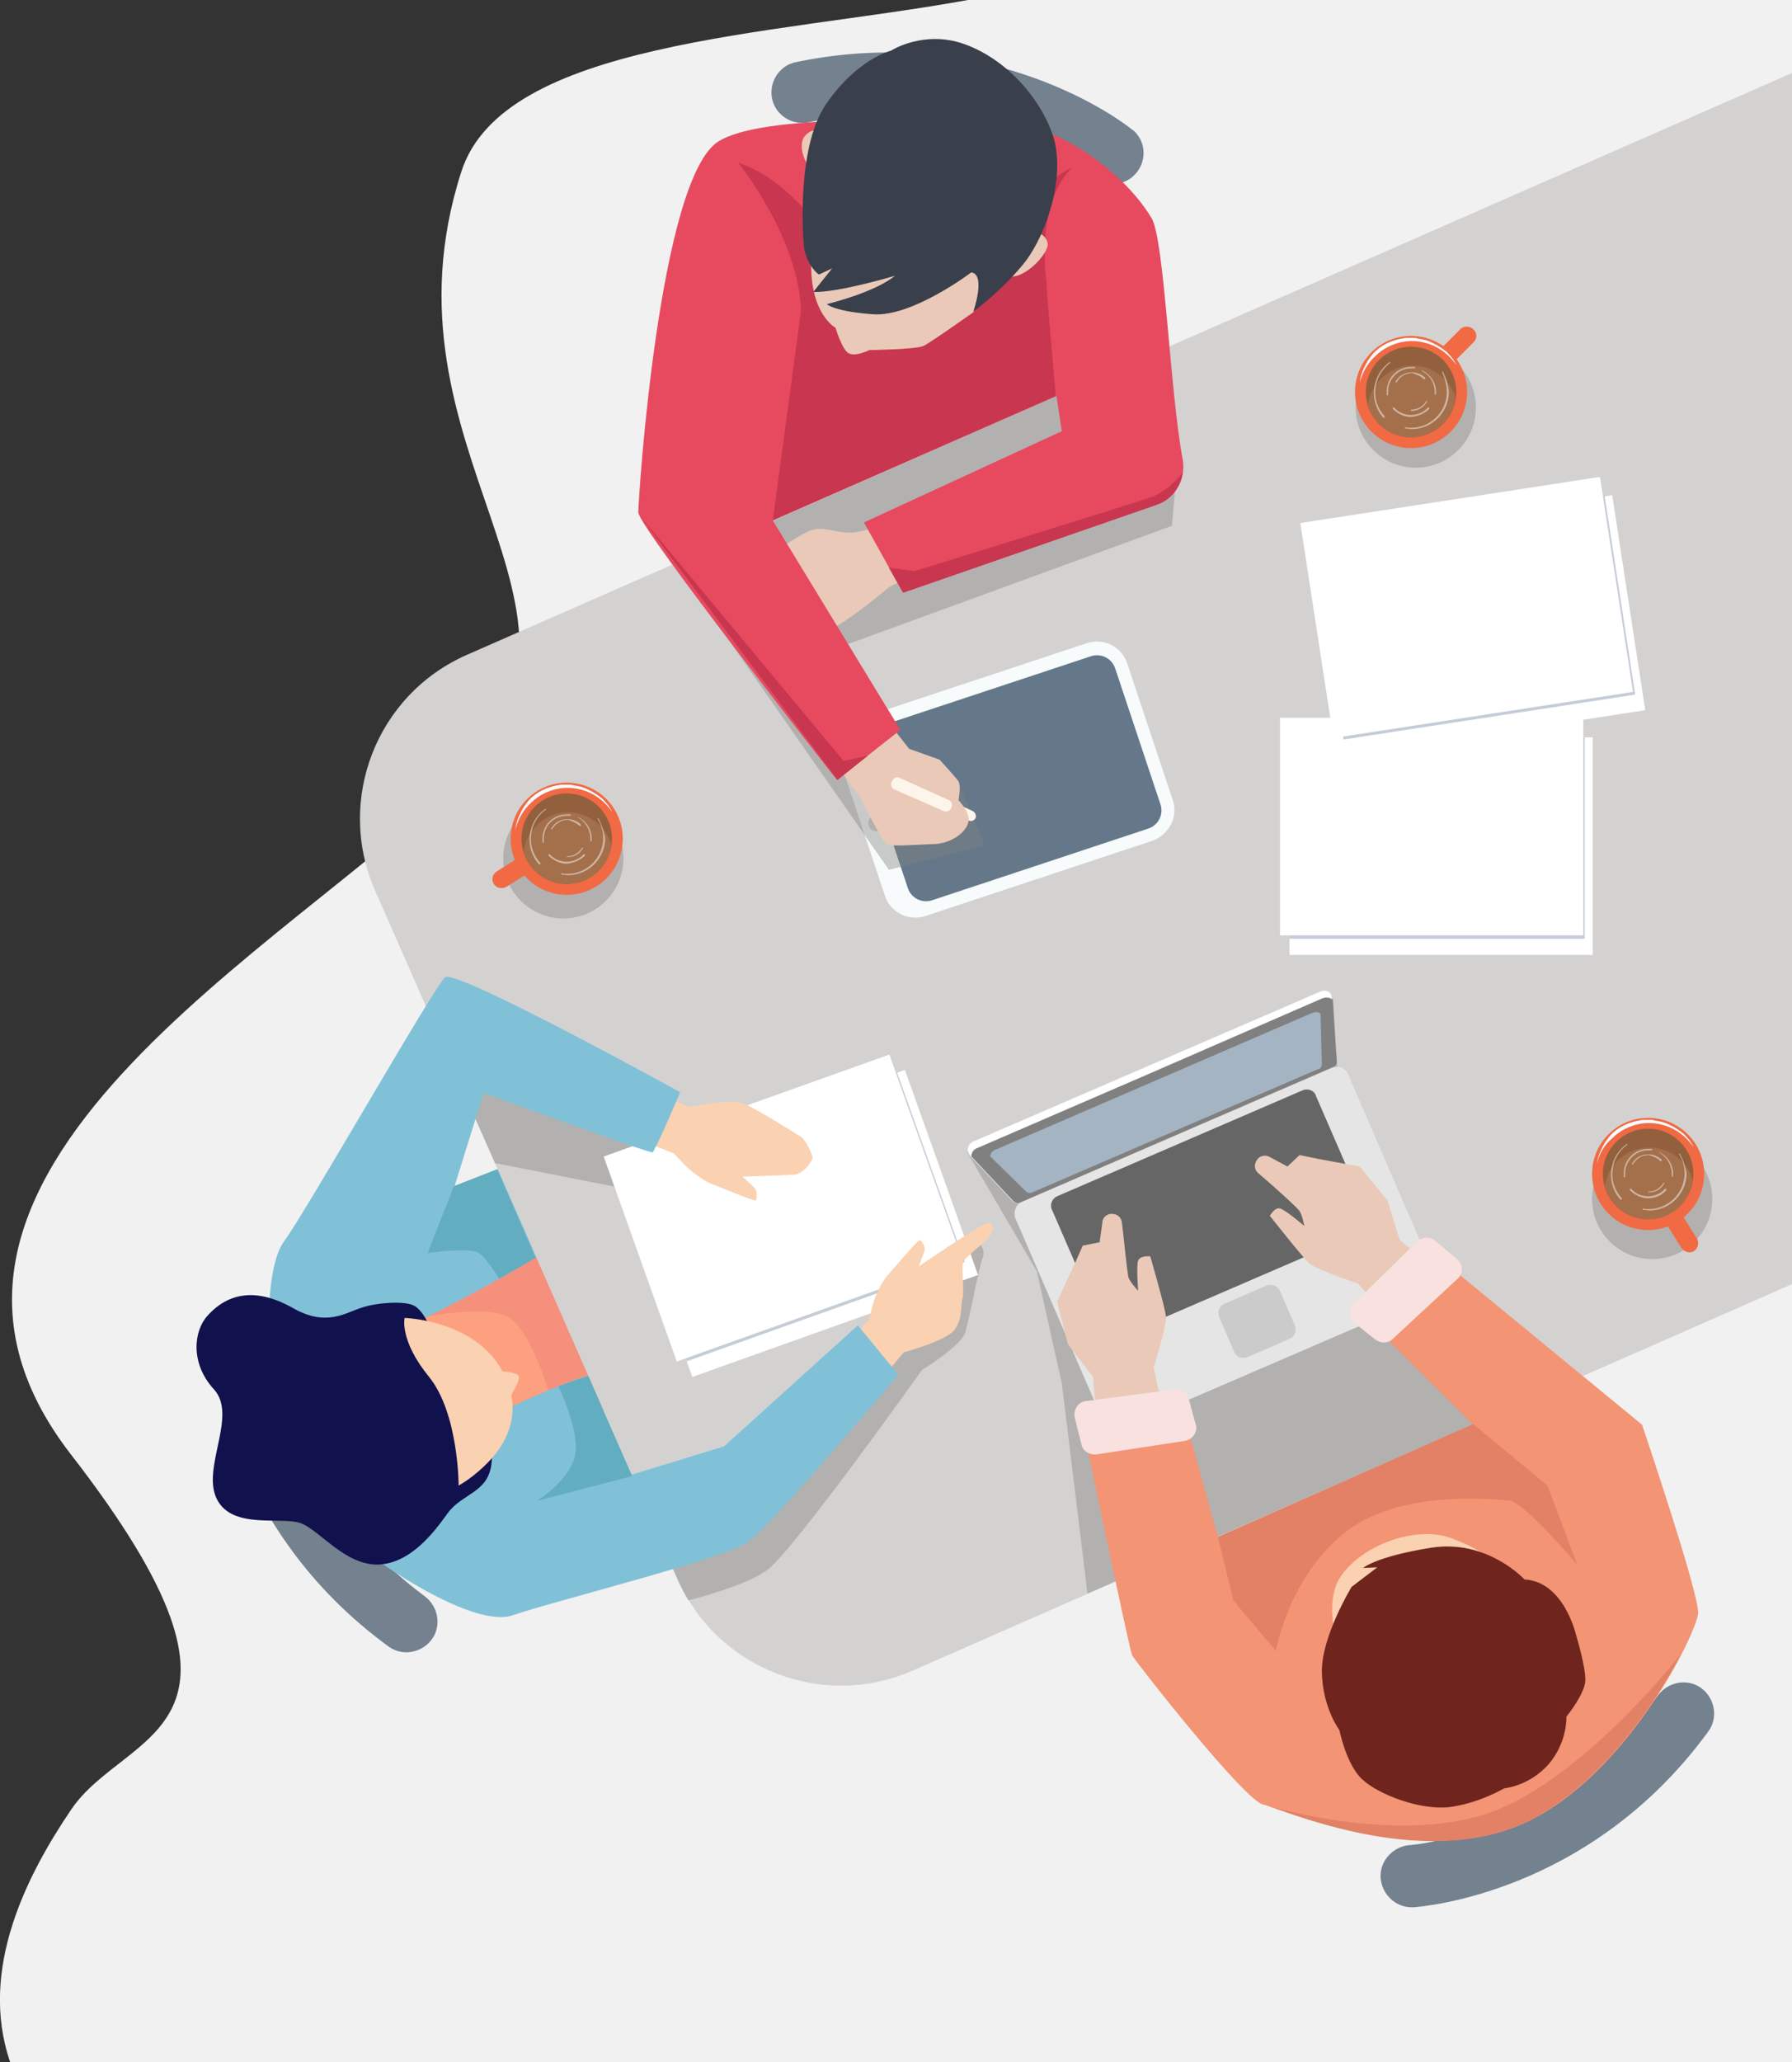 <?xml version="1.0" encoding="UTF-8"?> <!-- Generator: Adobe Illustrator 21.1.0, SVG Export Plug-In . SVG Version: 6.00 Build 0) --> <svg xmlns="http://www.w3.org/2000/svg" xmlns:xlink="http://www.w3.org/1999/xlink" id="OBJECTS" x="0px" y="0px" viewBox="0 0 265.3 305.1" style="enable-background:new 0 0 265.3 305.1;" xml:space="preserve"><rect x="0" y="0" width="265.3" height="305.1" fill="#333333" stroke="none"/> <style type="text/css"> .st0{fill:#F1F1F1;} .st1{fill:#74818E;} .st2{fill:#FDA080;} .st3{fill:#F4907C;} .st4{fill:#D4D2D1;} .st5{opacity:0.4;fill:#808080;enable-background:new ;} .st6{opacity:0.4;} .st7{fill:#808080;} .st8{fill:#E5E5E5;} .st9{fill:#666666;} .st10{fill:#CBCBCB;} .st11{fill:#FFFFFF;} .st12{fill:#A5B4C2;} .st13{fill:#EAC9B8;} .st14{fill:#C4CCD7;} .st15{fill:#FAD1B1;} .st16{fill:#647889;} .st17{fill:#F8FBFC;} .st18{fill:#FDF5EA;} .st19{fill:#80C1D8;} .st20{fill:#F39475;} .st21{fill:#E74A5F;} .st22{fill:#C9364F;} .st23{fill:#393F4B;} .st24{fill:#11114E;} .st25{fill:#63ADC1;} .st26{fill:#6F251E;} .st27{fill:#E28166;} .st28{fill:#F16A44;} .st29{fill:#93603D;} .st30{fill:#A4704C;} .st31{opacity:0.5;} .st32{fill:#F9E1DF;} </style> <path class="st0" d="M10.5,267.8c8.1-12.1,32.1-11.2,0-52.6S43.4,139.9,68.3,115s-13.4-48,0-89.6c6.2-19.3,45.8-20.1,75-25.4l122,0 v305.1H1.5C-3.2,291.4,4,277.4,10.5,267.8z"></path> <path class="st1" d="M209.3,282.2c1.1-0.1,26-1.9,43.6-26c1.5-2,1-4.9-1-6.4s-4.9-1-6.4,1c-6.3,8.5-14.4,14.9-24,18.8 c-7.2,3-12.7,3.4-12.8,3.4c-2.5,0.2-4.5,2.4-4.3,4.9c0.2,2.4,2.2,4.3,4.6,4.3C209.1,282.2,209.2,282.2,209.3,282.2z"></path> <path class="st1" d="M31.5,200c0.1,1.1,1.9,26,26,43.6c2,1.5,4.9,1,6.4-1c1.5-2,1-4.9-1-6.4c-8.5-6.3-14.9-14.4-18.8-24 c-3-7.2-3.4-12.7-3.4-12.8c-0.2-2.5-2.4-4.5-4.9-4.3c-2.4,0.2-4.3,2.2-4.3,4.6C31.5,199.8,31.5,199.9,31.5,200z"></path> <path class="st1" d="M167.5,19.1c-0.8-0.7-20.5-16-49.7-9.9c-2.4,0.5-4,2.9-3.5,5.4c0.5,2.4,2.9,4,5.4,3.5c10.4-2.2,20.6-1.5,30.4,2 c7.4,2.7,11.7,6,11.8,6.1c2,1.6,4.8,1.3,6.4-0.7c1.5-1.9,1.3-4.6-0.5-6.2C167.7,19.2,167.6,19.2,167.5,19.1z"></path> <polygon class="st2" points="65,217.4 91.1,208.2 81.2,182.1 54.9,195.9 "></polygon> <path class="st3" d="M67,186.3l16.3-7.7L99,208.2L81.6,207c0,0-3-10.5-6.5-12.2s-11.8,0-11.8,0L67,186.3z"></path> <path class="st4" d="M265.3,10.8V190l-130.2,57.2c-13.3,5.8-28.9-0.2-34.8-13.6L55.5,131.7c-5.8-13.3,0.2-28.9,13.6-34.8L265.3,10.8 z"></path> <circle class="st5" cx="244.6" cy="177.4" r="8.9"></circle> <circle class="st5" cx="209.6" cy="60.3" r="8.9"></circle> <circle class="st5" cx="83.4" cy="127" r="8.9"></circle> <g class="st6"> <path class="st7" d="M145.5,186.1c-0.6,1.3-2,9.4-2.7,11.3c-0.8,1.9-6.3,5.3-6.3,5.3s-18.7,26.3-22.8,29.5 c-2.3,1.8-7.6,3.5-11.8,4.6c-0.6-1-1.1-2-1.6-3.1l-5.2-11.8l5.6,1.3l35.6-30.9l8.5-8.7C144.8,183.6,146,184.8,145.5,186.1z"></path> <path class="st7" d="M102.3,177.8l-29-5.7l-5.1-11.5l0.9-2.9l17.3,3.8l27.8,8l5,2.1l-0.4,3l-3,1.3c0,0-1.4,2.7-3.3,2.9 S102.3,178,102.3,177.8z"></path> </g> <path class="st5" d="M197.4,148.2c0-0.6-0.4-1.2-0.4-1.2l-53.8,23.5l10.3,17.6l3.7,16.6l3.8,31.1l64.6-28.3L210,191.6L199.8,175 l-1.9-18C197.9,157,197.4,148.7,197.4,148.2z"></path> <g> <path class="st8" d="M199.6,159l13.1,30.3c0.3,0.9-0.1,2-1,2.4l-45.9,19.8c-0.9,0.3-2-0.1-2.4-1l-13.1-30.3c-0.3-0.9,0.1-2,1-2.4 l45.9-19.8C198.1,157.6,199.2,158,199.6,159z"></path> <path class="st9" d="M194.8,162.1l7.9,18.2c0.3,0.7-0.1,1.6-0.8,1.9l-36.4,15.7c-0.7,0.3-1.6-0.1-1.9-0.8l-7.9-18.2 c-0.3-0.7,0.1-1.6,0.8-1.9l36.4-15.7C193.7,161,194.6,161.4,194.8,162.1z"></path> <path class="st10" d="M189.5,191l2.2,5.1c0.3,0.8,0,1.7-0.8,2l-6.2,2.7c-0.8,0.3-1.7,0-2-0.8l-2.2-5.1c-0.3-0.8,0-1.7,0.8-2 l6.2-2.7C188.3,189.9,189.2,190.3,189.5,191z"></path> <path class="st11" d="M197.2,147.8l0.6,9.1c0,0.5-0.2,0.8-0.6,1l-23.1,10l-23.1,10c-0.4,0.2-0.8,0.1-1.1-0.2l-6.2-6.6 c-0.7-0.7-0.5-1.8,0.4-2.2l25.7-11.1l25.7-11.1C196.4,146.3,197.3,146.9,197.2,147.8z"></path> <path class="st7" d="M197.3,157.9l-23.1,10l-23.1,10c-0.4,0.2-0.8,0.1-1.1-0.2l-6.2-6.6c0-0.5,0.3-1,0.8-1.2l25.7-11.1l25.5-11.1 c0.6-0.2,1.1-0.1,1.5,0.2l0.6,9.1C198,157.4,197.7,157.8,197.3,157.9z"></path> <path class="st12" d="M195.1,158.2l-21.1,9.1l-21.1,9.1c-0.4,0.2-0.8,0.1-1-0.1l-5.3-5.2c0-0.4,0.3-0.8,0.8-1l23.4-10.1l23.4-10.1 c0.5-0.2,1-0.2,1.3,0.1l0.2,7.5C195.7,157.9,195.4,158.2,195.1,158.2z"></path> </g> <path class="st13" d="M172.9,212.3h-10.3l-0.8-8.6l-3.7-4.8l-1.6-6.3l2.6-5.6l1.2-2.7l2.5-0.5l0.4-2.9c0-0.8,0.7-1.3,1.4-1.3l0,0 c0.8,0,1.4,0.5,1.5,1.3c0.3,2.5,0.8,7.7,1,8.2c0.3,0.7,1.4,1.9,1.4,1.9s-0.3-3.7,0-4.5c0.4-0.8,1.8-0.6,1.8-0.6s2.2,7.6,2.3,8.8 c0.2,1.3-1.8,7.6-1.8,7.6L172.9,212.3L172.9,212.3z"></path> <path class="st13" d="M213.7,189.1l-6.5-5.7l-1.8-5.8l-4.1-5l-6-1.1l-2.9-0.6l-1.8,1.7l-2.6-1.4c-0.7-0.4-1.5-0.2-1.9,0.4l0,0 c-0.5,0.7-0.4,1.5,0.2,2c1.9,1.6,5.8,5.1,6.1,5.6c0.4,0.6,0.7,2.2,0.7,2.2s-2.8-2.4-3.6-2.6s-1.5,1.1-1.5,1.1s4.9,6.2,5.8,7 c0.9,0.9,7.2,3,7.2,3l6.9,7.5L213.7,189.1z"></path> <rect x="95.7" y="165" transform="matrix(0.942 -0.336 0.336 0.942 -53.912 50.126)" class="st11" width="44.9" height="32.2"></rect> <rect x="95.3" y="165.2" transform="matrix(0.942 -0.336 0.336 0.942 -53.642 49.749)" class="st14" width="43.7" height="29.8"></rect> <rect x="93.4" y="162.7" transform="matrix(0.942 -0.336 0.336 0.942 -53.276 49.239)" class="st11" width="44.9" height="32.2"></rect> <path class="st15" d="M94,168.3l5.8,2.4c0,0,1.3,1.4,1.7,1.8s2.5,2.2,3.9,2.7s6.3,2.6,6.5,2.4s0.2-1.3-0.1-1.7 c-0.3-0.4-1.9-1.8-1.9-1.8s6.3-0.2,7.7-0.3s2.7-2.1,2.7-2.5c0-0.5-1-2.5-1.6-3c-0.6-0.4-6.6-4.2-8.6-5s-8,0.5-8,0.5l-5.3-2.2 L94,168.3z"></path> <path class="st15" d="M124.6,200l4.1-4.8c0,0,0.4-1.9,0.6-2.4c0.1-0.6,1.2-3.2,2.2-4.2c1-1.1,4.4-5.2,4.7-5.1s0.8,1,0.7,1.5 c-0.1,0.4-0.9,2.4-0.9,2.4s8.5-5.8,9.8-6.3c0.9-0.4,2,0.4,0.4,2.2c-1,1-2.5,2.1-3.6,3.3c-0.3,0.4,0.2,4.8-0.1,5.5s0.1,3.2-1.3,4.8 c-1.5,1.6-7.4,3.2-7.4,3.2l-3.7,4.4L124.6,200z"></path> <g> <path class="st16" d="M166,98.5l6.7,20.1c0.7,2-0.4,4.1-2.4,4.8l-33.5,11.1c-2,0.7-4.1-0.4-4.8-2.4l-6.7-20.1 c-0.7-2,0.4-4.1,2.4-4.8l33.5-11.1C163.2,95.5,165.4,96.6,166,98.5z"></path> <path class="st17" d="M170.6,124.4l-33.5,11.1c-2.6,0.9-5.3-0.5-6.1-3l-6.7-20.1c-0.9-2.6,0.5-5.3,3-6.1l33.5-11.1 c2.6-0.9,5.3,0.5,6.1,3l6.7,20.1C174.5,120.8,173.1,123.5,170.6,124.4z M129.5,107.7c-1.5,0.5-2.3,2.1-1.8,3.6l6.7,20.1 c0.5,1.5,2.1,2.3,3.6,1.8l32-10.6c1.5-0.5,2.3-2.1,1.8-3.6l-6.7-20.1c-0.5-1.5-2.1-2.3-3.6-1.8L129.5,107.7z"></path> <ellipse transform="matrix(0.949 -0.316 0.316 0.949 -31.84 47.195)" class="st4" cx="129.7" cy="121.8" rx="1.2" ry="1.2"></ellipse> </g> <polygon class="st5" points="167.7,53.6 174.2,69.9 173.5,77.8 123.9,95.9 133.6,113.3 141.8,115.6 145.8,125.1 131.6,128.7 100,83.4 "></polygon> <path class="st18" d="M144.4,121.1c-0.2,0.3-0.6,0.5-1,0.3l-6.6-2.9c-0.5-0.2-0.6-0.8-0.3-1.2l0.1-0.1c0.2-0.3,0.6-0.4,0.9-0.2 l6.5,3C144.4,120.2,144.6,120.7,144.4,121.1z"></path> <path class="st13" d="M134.9,85.2l-3.3,1.7c0,0-5,4.2-7.7,5.7s-4.4,0.7-4.4,0.7l-6.5-2.7l0.9-5.8l1.5-3.6c0,0,3.8-2.7,5.3-2.9 c1.5-0.3,3.8,0.7,5.6,0.5c1.8-0.2,3.7-1,3.7-1L134.9,85.2z"></path> <path class="st13" d="M131.7,107.1l-9.1,4.4l4.7,6.4c0,0,3.3,6.6,4,7c0.7,0.4,3.8,0.1,6.7,0c3,0,5.3-2,5.4-3.5c0.1-1.4-1.5-3-1.5-3 s0.4-2.1,0-2.8c-0.5-0.7-2.8-3.2-2.8-3.2l-4.5-1.6L131.7,107.1z"></path> <path class="st19" d="M61.1,195.9c11.5-5.6,18.3-9.9,18.3-9.9l-5.7-13l-6.4,2.5l4.3-13.8c0,0,24.6,9,25,8.8c0.4-0.2,4.1-8.9,4.1-8.9 s-33.2-18.3-34.8-17s-20.3,34.2-23.8,39c-3.5,4.7-2,20-2,20S49.5,201.6,61.1,195.9z"></path> <path class="st19" d="M87,203.5l6.5,14.7l13.7-4.2l19.8-17.9l6,7.3c0,0-18.8,22.3-22.2,24.7c-3.4,2.5-28.5,8.7-34.9,10.9 c-6.5,2.2-23.2-10.1-23-10.5C59.3,212,87.1,203.6,87,203.5z"></path> <path class="st20" d="M167.6,244.9c0.3,0.7,16.6,21.5,19.4,22.1s23.5,9.8,38.8,2.7s25.4-28.2,25.6-31c0.2-2.8-8.3-27.9-8.3-27.9 L214,186.9l-9,10.9l13.1,13l-37.8,16.6l-5.6-20.3l-14.8,2C159.9,209.1,167.2,244.1,167.6,244.9z"></path> <g> <path class="st21" d="M171.2,74.7l-37.5,13l-5.8-10.4l29.3-13.5l-0.8-5.2l-42,18.4l18.9,31l-9.4,7.4c0,0-29.4-37.4-29.4-39.6 c0-2.2,3.1-49.5,11.9-54.9s47-2.1,47-2.1c9,3.5,14.6,9.3,17.1,13.5c1.9,3.2,2.7,25.7,4.6,35.7C175.6,70.9,174,73.8,171.2,74.7z"></path> <polygon class="st22" points="124,115.4 94.8,76.4 124.9,112.6 128.5,111.8 "></polygon> <path class="st22" d="M171.2,74.7l-37.5,13l-2.1-3.7l3.8,0.5c0,0,32.4-10,35.2-11c2.7-1.1,4.4-3.5,4.5-3.6 C174.8,72.1,173.3,74,171.2,74.7z"></path> <path class="st22" d="M156.3,58.6l-1.8-21c0,0-7.2-3.2-12-5c-4.8-1.8-22.1,0-22.1,0l-6,44.4L156.3,58.6z"></path> <path class="st22" d="M120.5,32.6l1.9,20.1c0,0-3.6,4.6-3.8-6.4s-9.3-22.2-9.3-22.2C115.7,26.1,120.4,32.6,120.5,32.6z"></path> <path class="st22" d="M149.3,36.2c2.2-8.2,9.4-11.4,9.4-11.4c-5.7,5.7-3.7,17.5-3.7,17.5S147.1,44.4,149.3,36.2z"></path> </g> <g> <path class="st13" d="M130.1,27.5c0,0-9.9,3.4-10,11.2c-0.2,7.8,3.6,9.8,3.6,9.8s1,3.4,2,3.8c1,0.5,3-0.5,3-0.5s6.8-0.1,8-0.6 c1.2-0.6,7.4-5,7.4-5l2.7-4.2c0,0,0.5-8.2,0.2-8.1L130.1,27.5z"></path> <path class="st13" d="M120,25.2c0,0-2.2-3.2-0.9-5c1.3-1.7,3.6-0.8,3.6-0.8L120,25.2z"></path> <path class="st13" d="M149.5,40.9c2.3,0.3,5.6-3.3,5.6-4.7s-1.7-1.9-1.7-1.9S147.2,40.7,149.5,40.9z"></path> <path class="st23" d="M121.3,40.6l1.9-0.9l-2.8,3.5c3.8,0.1,12.1-2.4,12.1-2.4c-3,2.5-10.1,4.2-10.1,4.2s1.1,1.1,6.9,1.5 c5.8,0.4,14.5-6.2,14.5-6.2c2.2,0.3,0.3,5.8,0.3,5.8s4.4-3.2,7.7-7.4c3.2-4.2,6-12.7,4.1-18.6c-2-5.9-7.2-11.5-13.2-13.6 s-10.8,1-10.8,1s-5,1.2-9.6,7.9S119,36.2,119,36.2C119.2,38.9,121.1,40.7,121.3,40.6z"></path> </g> <path class="st24" d="M63.6,196.3c0,0-1-2.6-2.5-3.2c-1.4-0.6-5.3-0.4-7.6,0.4c-2.3,0.7-5.2,2.9-10.2,0c-5-2.8-9.3-2.5-12.6,1.2 c-2,2.2-2.6,7,1,10.9c3.5,3.9-1.9,11.6,0.4,16.2s9.6,2.5,12.5,3.6c2.8,1.1,6.5,6.2,11.4,6.1c4.9-0.2,8.4-5,10.2-7.5 c1.7-2.4,4.4-2.9,5.8-5.1c1.4-2.3,0.6-5.4,0.6-5.4L63.6,196.3z"></path> <path class="st25" d="M79.3,186.1c0,0-1.9,1.1-5.4,3.1c-1.1-1.7-2.3-3.4-3-3.8c-1.4-0.9-7.6,0-7.6,0l3.9-9.9l6.4-2.5L79.3,186.1z"></path> <path class="st25" d="M93.6,218.4l-14.2,3.7c0,0,5.2-3.1,5.8-7.1c0.4-2.7-1.3-7.2-2.5-9.9c2.7-1,4.4-1.5,4.4-1.5L93.6,218.4z"></path> <path class="st15" d="M222,233c0,0,0.6-2.5-7.1-5.4c-5.3-2-13.5,1.1-16.5,5.8c-2.6,4-0.1,10.9-0.1,10.9L222,233z"></path> <path class="st26" d="M233.3,241.8c0,0,1.5,4.9,1.4,6.9c-0.1,2-2.8,5.3-2.8,5.3s0.2,3.7-2.6,7c-2.9,3.3-6.6,3.6-6.6,3.6 s-3.9,2.3-8.3,2.8c-4.4,0.4-10.3-1.9-12.7-4.1c-2.4-2.2-3.4-7.3-3.4-7.3s-2.5-3.3-2.6-8.6c-0.1-5.2,4.4-12.6,4.4-12.6l3.8-2.9 l-2.1,0.1c0,0,1.9-1.7,10.1-3c8.3-1.3,13.8,4.7,13.8,4.7C231.5,234,233.3,241.8,233.3,241.8z"></path> <path class="st27" d="M218.1,210.7l11,9.1l4.4,11.7c0,0-8-9.4-10.1-9.5c-2.1-0.1-16.4-1.8-24.6,5s-9.9,17.3-9.9,17.3l-6.3-7.5 l-2.3-9.4L218.1,210.7z"></path> <path class="st27" d="M225.7,269.7c-14.3,6.7-33.3-0.9-38-2.5c3.6,1,18.8,5,31.3,1.5c14.3-4,29.8-23.9,29.8-23.9 C244.9,252.4,236.6,264.5,225.7,269.7z"></path> <path class="st18" d="M140.8,119.6c-0.2,0.4-0.7,0.6-1.1,0.4l-7.3-3.2c-0.5-0.2-0.6-0.9-0.3-1.3l0.1-0.1c0.2-0.4,0.6-0.5,1-0.3 l7.3,3.3C140.9,118.6,141.1,119.1,140.8,119.6z"></path> <rect x="190.9" y="109.1" class="st11" width="44.9" height="32.2"></rect> <rect x="190.9" y="109.1" class="st14" width="43.7" height="29.8"></rect> <rect x="189.5" y="106.2" class="st11" width="44.9" height="32.2"></rect> <rect x="196.6" y="76.4" transform="matrix(0.988 -0.152 0.152 0.988 -11.537 34.489)" class="st11" width="44.9" height="32.2"></rect> <rect x="196.5" y="76.4" transform="matrix(0.988 -0.152 0.152 0.988 -11.375 34.359)" class="st14" width="43.7" height="29.8"></rect> <rect x="194.8" y="73.7" transform="matrix(0.988 -0.152 0.152 0.988 -11.156 34.181)" class="st11" width="44.9" height="32.2"></rect> <g> <path class="st28" d="M73.6,128.9l4.6-2.9l1.4,2.3l-4.6,2.9c-0.7,0.4-1.5,0.2-1.9-0.4C72.7,130.1,72.9,129.3,73.6,128.9z"></path> <circle class="st28" cx="83.9" cy="124.1" r="8.3"></circle> <path class="st17" d="M78.6,118.8c1.1-1.1,2.5-1.8,4-2.1s3.1-0.1,4.5,0.5s2.6,1.6,3.5,2.9c-0.3-0.7-0.8-1.3-1.4-1.9 c-0.6-0.5-1.3-1-2-1.3c-0.7-0.4-1.5-0.6-2.3-0.7c-0.2-0.1-0.4-0.1-0.6-0.1H84c-0.1,0-0.2,0-0.3,0c-0.2,0-0.4,0-0.6,0 c-0.2,0-0.4,0.1-0.6,0.1c-1.6,0.3-3.1,1-4.2,2.2c-0.5,0.6-1,1.3-1.3,2c-0.4,0.8-0.6,1.5-0.7,2.3C76.7,121.2,77.5,119.8,78.6,118.8z "></path> <circle class="st29" cx="83.9" cy="124.1" r="6.7"></circle> <path class="st30" d="M84.1,120.2c3,0,5.6,2,6.4,4.8c-0.4,3.3-3.2,5.8-6.6,5.8c-3,0-5.6-2-6.4-4.8C78,122.7,80.8,120.2,84.1,120.2z "></path> <g class="st31"> <path class="st17" d="M89.6,124c0,3-2.5,5.5-5.5,5.5c-0.3,0-0.6-0.1-0.9-0.1c-0.1,0-0.1,0-0.1-0.1s0-0.1,0.1-0.1 c0.2,0.1,0.5,0.1,0.8,0.1c2.9,0,5.3-2.4,5.3-5.3c0-1-0.3-2-0.8-2.8c-0.1,0,0-0.1,0-0.1c0-0.1,0.1,0,0.1,0 C89.1,122,89.4,123,89.6,124z"></path> <path class="st17" d="M78.6,124.2c0,1.3,0.5,2.5,1.4,3.5c0,0.1,0,0.2,0,0.2h-0.1c-0.1,0-0.1,0-0.1,0c-0.9-1-1.4-2.3-1.4-3.7 c0-1.8,0.9-3.5,2.3-4.5c0-0.1,0.1,0,0.1,0c0.1,0,0,0.1,0,0.1C79.4,120.8,78.6,122.4,78.6,124.2z"></path> <path class="st17" d="M80.5,124.1c0,0.2,0,0.3,0,0.5c0,0,0,0.1-0.1,0.1l0,0c0,0-0.1,0-0.1-0.1s0-0.3,0-0.5c0-2,1.6-3.6,3.6-3.6 c0.1,0,0.3,0,0.5,0c0.1,0,0.1,0,0.1,0.1s0,0.1-0.1,0.1c-0.2,0-0.3,0-0.5,0C82,120.7,80.5,122.2,80.5,124.1z"></path> <path class="st17" d="M83.9,127.8c-1,0-2-0.5-2.7-1.2c0-0.1,0-0.2,0-0.2c0.1,0,0.2,0,0.2,0c0.6,0.7,1.5,1.1,2.5,1.1 c0.9,0,1.9-0.4,2.5-1.1c0.1,0,0.2,0,0.2,0c0,0.1,0,0.2,0,0.2C85.9,127.3,84.9,127.7,83.9,127.8z"></path> <path class="st17" d="M85.5,120.9c0,0,0,0,0.1,0c1.2,0.6,2,1.8,2,3.2c0,0.1,0,0.2,0,0.3s0,0.1-0.1,0.1l0,0c-0.1,0-0.1,0-0.1-0.1 c0-0.1,0-0.2,0-0.3C87.4,122.8,86.7,121.6,85.5,120.9C85.4,121,85.4,120.9,85.5,120.9z"></path> <path class="st17" d="M83.9,126.8c0-0.1,0-0.1,0.1-0.1c0.9,0,1.7-0.5,2.2-1.3c0,0,0,0,0.1,0c0,0,0,0,0,0.1 C85.8,126.4,84.9,126.9,83.9,126.8C83.9,126.9,83.9,126.9,83.9,126.8z"></path> <path class="st17" d="M84.1,121.3c-1,0-1.8,0.5-2.3,1.3c0,0.1-0.1,0.1-0.1,0.1c-0.1,0-0.1,0-0.1,0s0,0,0-0.1 c0.5-0.9,1.4-1.4,2.4-1.4c0.8,0,1.5,0.3,2,0.8c0,0.1,0,0.2,0,0.2c-0.1,0-0.2,0-0.2,0C85.3,121.7,84.6,121.5,84.1,121.3z"></path> </g> </g> <g> <path class="st28" d="M218.2,50.6l-3.9,3.9l-2-1.9l3.9-3.9c0.5-0.5,1.4-0.5,1.9,0C218.7,49.2,218.7,50.1,218.2,50.6z"></path> <circle class="st28" cx="208.9" cy="58" r="8.3"></circle> <path class="st17" d="M203.6,52.7c1.1-1.1,2.5-1.8,4-2.1s3.1-0.1,4.5,0.5c1.4,0.6,2.6,1.6,3.5,2.9c-0.3-0.7-0.8-1.3-1.4-1.9 c-0.6-0.5-1.3-1-2-1.3c-0.7-0.4-1.5-0.6-2.3-0.7c-0.2-0.1-0.4-0.1-0.6-0.1H209c-0.1,0-0.2,0-0.3,0c-0.2,0-0.4,0-0.6,0 c-0.2,0-0.4,0.1-0.6,0.1c-1.6,0.3-3.1,1-4.2,2.2c-0.5,0.6-1,1.3-1.3,2c-0.4,0.8-0.6,1.5-0.7,2.3C201.7,55.1,202.5,53.7,203.6,52.7z "></path> <circle class="st29" cx="208.9" cy="58" r="6.7"></circle> <path class="st30" d="M209.1,54.1c3,0,5.6,2,6.4,4.8c-0.4,3.3-3.2,5.8-6.6,5.8c-3,0-5.6-2-6.4-4.8C203,56.6,205.8,54.1,209.1,54.1z "></path> <g class="st31"> <path class="st17" d="M214.5,58c0,3-2.5,5.5-5.5,5.5c-0.3,0-0.6-0.1-0.9-0.1c-0.1,0-0.1,0-0.1-0.1s0-0.1,0.1-0.1 c0.2,0.1,0.5,0.1,0.8,0.1c2.9,0,5.3-2.4,5.3-5.3c0-1-0.3-2-0.7-2.9c-0.1,0,0-0.1,0-0.1c0-0.1,0.1,0,0.1,0 C214.1,55.9,214.4,56.9,214.5,58z"></path> <path class="st17" d="M203.6,58.1c0,1.3,0.5,2.5,1.4,3.5c0,0.1,0,0.2,0,0.2h-0.1c-0.1,0-0.1,0-0.1,0c-0.9-1-1.4-2.3-1.4-3.7 c0-1.8,0.9-3.5,2.3-4.5c0-0.1,0.1,0,0.1,0c0.1,0,0,0.1,0,0.1C204.5,54.7,203.6,56.3,203.6,58.1z"></path> <path class="st17" d="M205.5,57.9c0,0.2,0,0.3,0,0.5c0,0,0,0.1-0.1,0.1l0,0c0,0-0.1,0-0.1-0.1s0-0.3,0-0.5c0-2,1.6-3.6,3.6-3.6 c0.1,0,0.3,0,0.5,0c0.1,0,0.1,0,0.1,0.1s0,0.1-0.1,0.1c-0.2,0-0.3,0-0.5,0C207,54.5,205.5,56.1,205.5,57.9z"></path> <path class="st17" d="M208.9,61.7c-1,0-2-0.5-2.7-1.2c0-0.1,0-0.2,0-0.2c0.1,0,0.2,0,0.2,0c0.6,0.7,1.5,1.1,2.5,1.1 c0.9,0,1.9-0.4,2.5-1.1c0.1,0,0.2,0,0.2,0c0,0.1,0,0.2,0,0.2C210.9,61.2,209.9,61.6,208.9,61.7z"></path> <path class="st17" d="M210.5,54.8C210.5,54.8,210.5,54.8,210.5,54.8c1.3,0.6,2.1,1.8,2.1,3.2c0,0.1,0,0.2,0,0.3s0,0.1-0.1,0.1l0,0 c-0.1,0-0.1,0-0.1-0.1s0-0.2,0-0.3c0-1.3-0.7-2.5-1.9-3.1C210.4,54.9,210.4,54.8,210.5,54.8z"></path> <path class="st17" d="M208.9,60.7c0-0.1,0-0.1,0.1-0.1c0.9,0,1.7-0.5,2.2-1.3c0,0,0,0,0.1,0c0,0,0,0,0,0.1 c-0.5,0.9-1.4,1.4-2.4,1.4C208.9,60.8,208.8,60.7,208.9,60.7z"></path> <path class="st17" d="M209.1,55.2c-1,0-1.8,0.5-2.3,1.3c0,0.1-0.1,0.1-0.1,0.1c-0.1,0-0.1,0-0.1,0s0,0,0-0.1 c0.5-0.9,1.4-1.4,2.4-1.4c0.8,0,1.5,0.3,2,0.8c0,0.1,0,0.2,0,0.2c-0.1,0-0.2,0-0.2,0C210.3,55.6,209.6,55.4,209.1,55.2z"></path> </g> </g> <g> <path class="st28" d="M248.9,184.6L246,180l2.3-1.4l2.9,4.6c0.4,0.7,0.2,1.5-0.4,1.9C250.2,185.5,249.4,185.3,248.9,184.6z"></path> <circle class="st28" cx="244" cy="173.7" r="8.3"></circle> <path class="st17" d="M238.7,168.4c1.1-1.1,2.5-1.8,4-2.1s3.1-0.1,4.5,0.5c1.4,0.6,2.6,1.6,3.5,2.9c-0.3-0.7-0.8-1.3-1.4-1.9 c-0.6-0.5-1.3-1-2-1.3c-0.7-0.4-1.5-0.6-2.3-0.7c-0.2-0.1-0.4-0.1-0.6-0.1h-0.3c-0.1,0-0.2,0-0.3,0c-0.2,0-0.4,0-0.6,0 s-0.4,0.1-0.6,0.1c-1.6,0.3-3.1,1-4.2,2.2c-0.5,0.6-1,1.3-1.3,2c-0.4,0.8-0.6,1.5-0.7,2.3C236.7,170.8,237.5,169.4,238.7,168.4z"></path> <circle class="st29" cx="244" cy="173.7" r="6.7"></circle> <path class="st30" d="M244.2,169.8c3,0,5.6,2,6.4,4.8c-0.4,3.3-3.2,5.8-6.6,5.8c-3,0-5.6-2-6.4-4.8 C238,172.3,240.8,169.8,244.2,169.8z"></path> <g class="st31"> <path class="st17" d="M249.7,173.6c0,3-2.5,5.5-5.5,5.5c-0.3,0-0.6-0.1-0.9-0.1c-0.1,0-0.1,0-0.1-0.1s0-0.1,0.1-0.1 c0.2,0.1,0.5,0.1,0.8,0.1c2.9,0,5.3-2.4,5.3-5.3c0-1-0.3-2-0.8-2.8c-0.1,0,0-0.1,0-0.1c0-0.1,0.1,0,0.1,0 C249.2,171.6,249.5,172.6,249.7,173.6z"></path> <path class="st17" d="M238.7,173.8c0,1.3,0.5,2.5,1.4,3.5c0,0.1,0,0.2,0,0.2H240c-0.1,0-0.1,0-0.1,0c-0.9-1-1.4-2.3-1.4-3.7 c0-1.8,0.9-3.5,2.3-4.5c0-0.1,0.1,0,0.1,0c0.1,0,0,0.1,0,0.1C239.5,170.4,238.7,172,238.7,173.8z"></path> <path class="st17" d="M240.6,173.6c0,0.2,0,0.3,0,0.5c0,0,0,0.1-0.1,0.1l0,0c0,0-0.1,0-0.1-0.1s0-0.3,0-0.5c0-2,1.6-3.6,3.6-3.6 c0.1,0,0.3,0,0.5,0c0.1,0,0.1,0,0.1,0.1s0,0.1-0.1,0.1c-0.2,0-0.3,0-0.5,0C242.1,170.2,240.6,171.8,240.6,173.6z"></path> <path class="st17" d="M244,177.3c-1,0-2-0.5-2.7-1.2c0-0.1,0-0.2,0-0.2c0.1,0,0.2,0,0.2,0c0.6,0.7,1.5,1.1,2.5,1.1 c0.9,0,1.9-0.4,2.5-1.1c0.1,0,0.2,0,0.2,0c0,0.1,0,0.2,0,0.2C246,176.9,245,177.3,244,177.3z"></path> <path class="st17" d="M245.6,170.5c0,0,0,0,0.1,0c1.2,0.6,2,1.8,2,3.2c0,0.1,0,0.2,0,0.3s0,0.1-0.1,0.1l0,0c-0.1,0-0.1,0-0.1-0.1 s0-0.2,0-0.3C247.5,172.4,246.8,171.2,245.6,170.5C245.5,170.6,245.5,170.5,245.6,170.5z"></path> <path class="st17" d="M244,176.4c0-0.1,0-0.1,0.1-0.1c0.9,0,1.7-0.5,2.2-1.3c0,0,0,0,0.1,0c0,0,0,0,0,0.1 C245.9,176,245,176.5,244,176.4C243.9,176.5,243.9,176.4,244,176.4z"></path> <path class="st17" d="M244.1,170.9c-1,0-1.8,0.5-2.3,1.3c0,0.1-0.1,0.1-0.1,0.1c-0.1,0-0.1,0-0.1,0s0,0,0-0.1 c0.5-0.9,1.4-1.4,2.4-1.4c0.8,0,1.5,0.3,2,0.8c0,0.1,0,0.2,0,0.2c-0.1,0-0.2,0-0.2,0C245.4,171.3,244.7,171.1,244.1,170.9z"></path> </g> </g> <path class="st15" d="M75.7,206.4c0.8,4.2-1.1,7.4-3.1,9.6c-2.4,2.6-4.7,3.8-4.7,3.8s0-10.7-4.4-16.1c-4.4-5.4-3.6-8.7-3.6-8.7 s10.4,0.3,14.5,7.9c1.1,0.1,2.2,0.3,2.4,0.7C77,204.1,76.3,205.3,75.7,206.4z"></path> <path class="st32" d="M175.4,213.2l-13.1,2c-1,0.1-2-0.5-2.2-1.5l-1-4c-0.2-1.1,0.5-2.3,1.7-2.4l13-1.7c1-0.2,1.9,0.5,2.2,1.4l1,3.7 C177.4,211.8,176.6,213,175.4,213.2z"></path> <path class="st32" d="M200.4,192.9l9.4-9.2c0.8-0.7,1.9-0.8,2.7-0.1l3.2,2.7c0.9,0.7,1,2.1,0.1,2.9l-9.6,8.9 c-0.7,0.7-1.8,0.7-2.6,0.1l-3-2.4C199.7,195,199.6,193.6,200.4,192.9z"></path> </svg> 